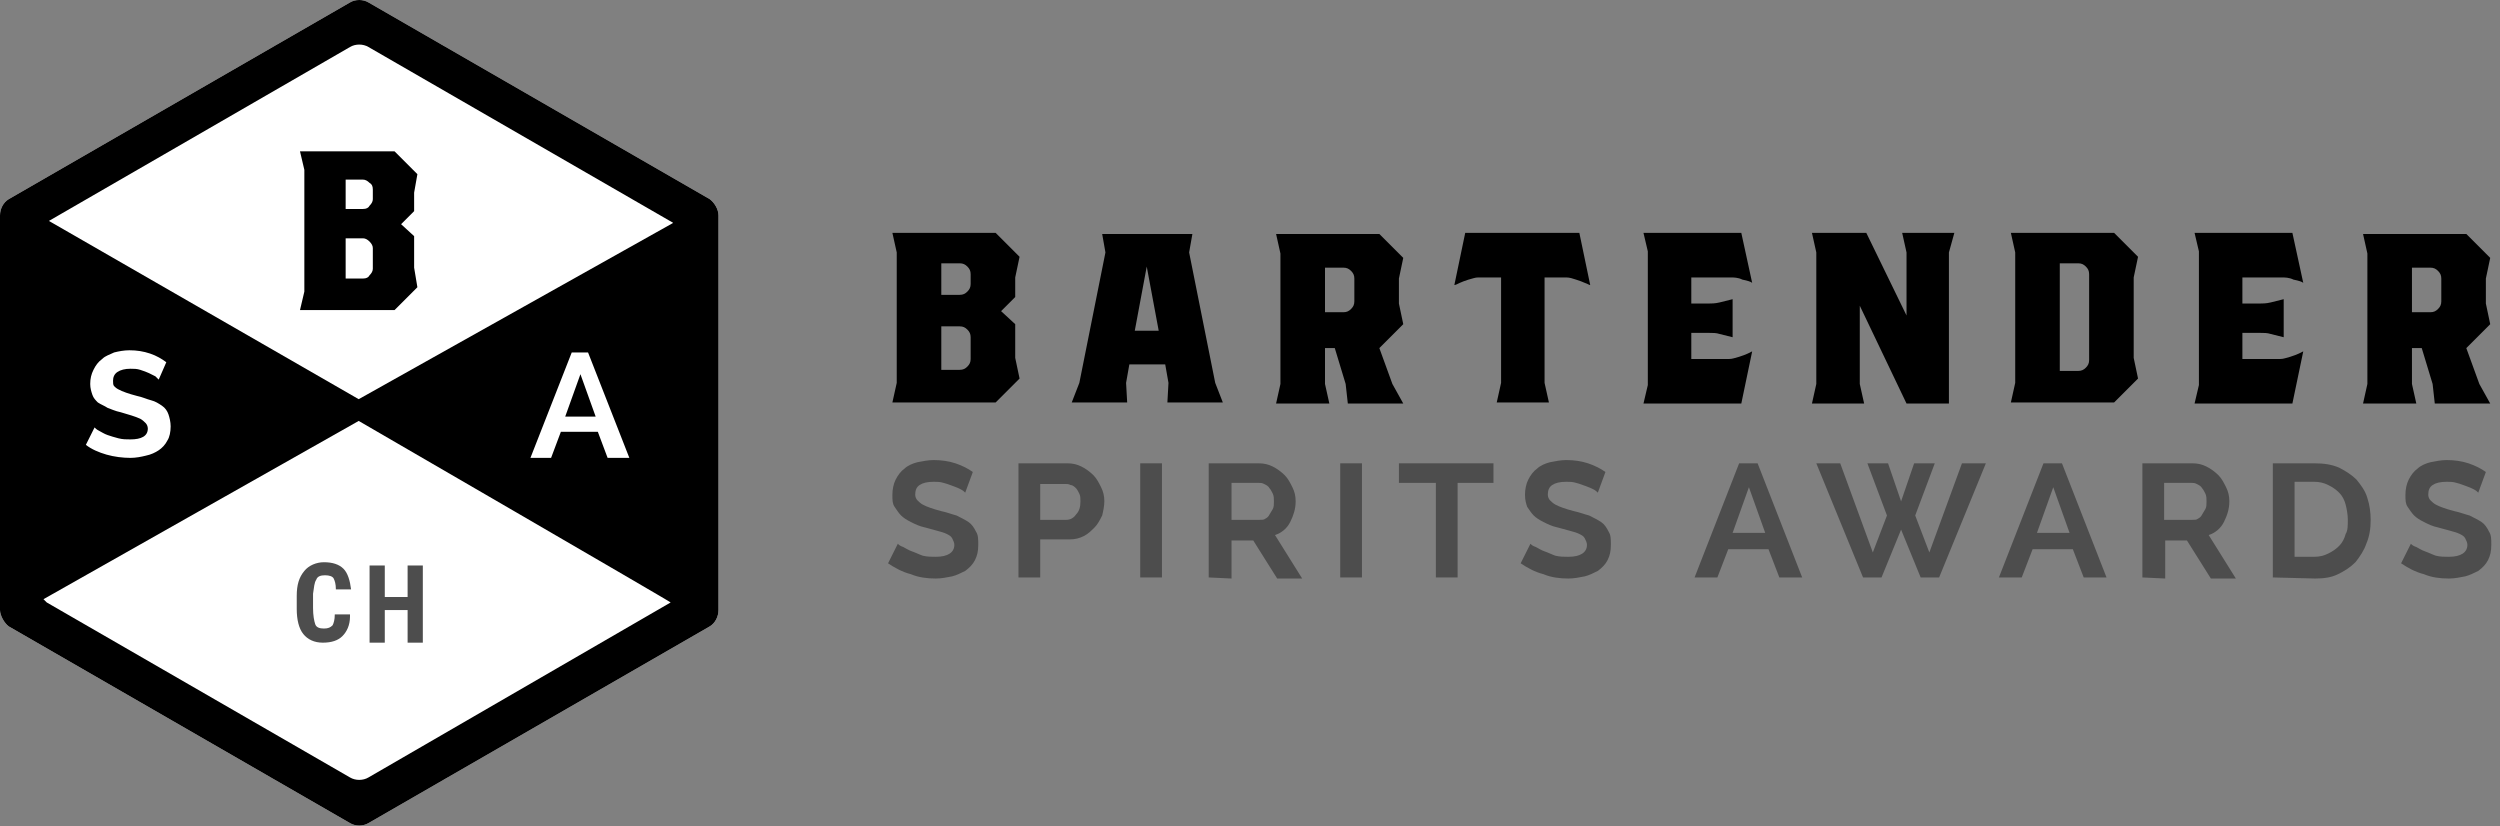 <?xml version="1.0" encoding="UTF-8" standalone="no"?>
<!DOCTYPE svg PUBLIC "-//W3C//DTD SVG 1.1//EN" "http://www.w3.org/Graphics/SVG/1.1/DTD/svg11.dtd">
<svg width="100%" height="100%" viewBox="0 0 230 76" version="1.1" xmlns="http://www.w3.org/2000/svg" xmlns:xlink="http://www.w3.org/1999/xlink" xml:space="preserve" xmlns:serif="http://www.serif.com/" style="fill-rule:evenodd;clip-rule:evenodd;stroke-linejoin:round;stroke-miterlimit:2;">
    <rect x="0" y="0" width="230" height="76" fill="#808080" stroke="none"/>
    <g transform="matrix(1,0,0,1,-13.3,-10.975)">
        <path d="M78.6,29.3L47.2,11.2C46.7,10.9 46,10.9 45.5,11.2L14.1,29.3C13.6,29.6 13.3,30.2 13.3,30.8L13.3,67.1C13.3,67.6 13.7,68.3 14.1,68.6L45.5,86.7C46,87 46.7,87 47.2,86.7L78.6,68.6C79.1,68.3 79.4,67.7 79.4,67.1L79.4,30.8C79.4,30.2 79,29.6 78.6,29.3Z" style="fill:white;fill-rule:nonzero;"/>
        <path d="M78.6,29.3L47.2,11.2C46.7,10.9 46,10.9 45.5,11.2L14.1,29.3C13.6,29.6 13.3,30.2 13.3,30.8L13.3,67.1C13.3,67.6 13.7,68.3 14.1,68.6L45.5,86.7C46,87 46.7,87 47.2,86.7L78.6,68.6C79.1,68.3 79.4,67.7 79.4,67.1L79.4,30.8C79.4,30.2 79,29.6 78.6,29.3ZM45.5,15.3C46,15 46.7,15 47.2,15.3L75.1,31.4C75.1,31.4 75.2,31.4 75.2,31.5L46.3,47.7L17.8,31.3L45.5,15.3ZM75,66.4L47.2,82.5C46.7,82.8 46,82.8 45.5,82.5L17.6,66.4C17.5,66.3 17.4,66.2 17.3,66.1L46.3,49.7C46.3,49.7 75.1,66.4 75,66.4Z" style="fill-rule:nonzero;"/>
        <g>
            <g>
                <path d="M51.4,32.7L51.4,35.6L51.7,37.4L49.6,39.5L40.9,39.5L41.3,37.8L41.3,26.6L40.9,24.9L49.6,24.9L51.7,27L51.4,28.7L51.4,30.4L50.2,31.6L51.4,32.7ZM47.6,28.4C47.6,28.1 47.5,27.9 47.3,27.8C47.1,27.6 46.9,27.5 46.7,27.5L45.1,27.5L45.1,30.2L46.7,30.2C47,30.2 47.2,30.1 47.3,29.9C47.5,29.7 47.6,29.5 47.6,29.3L47.6,28.4ZM47.6,33.8C47.6,33.6 47.5,33.4 47.3,33.2C47.1,33 46.9,32.9 46.7,32.9L45.1,32.9L45.1,36.6L46.7,36.6C47,36.6 47.2,36.5 47.3,36.3C47.5,36.1 47.6,35.9 47.6,35.7L47.6,33.8Z" style="fill-rule:nonzero;"/>
            </g>
        </g>
        <g>
            <g>
                <g>
                    <path d="M62.1,53.1L65.9,43.4L67.4,43.4L71.2,53.1L69.2,53.1L68.3,50.7L64.9,50.7L64,53.1L62.1,53.1ZM66.7,45.4L65.3,49.3L68.1,49.3L66.7,45.4Z" style="fill:white;fill-rule:nonzero;"/>
                </g>
            </g>
            <g>
                <g>
                    <path d="M27.9,45.9C27.8,45.8 27.7,45.7 27.6,45.6C27.4,45.5 27.2,45.4 27,45.3C26.8,45.2 26.5,45.1 26.2,45C25.9,44.9 25.6,44.9 25.3,44.9C24.8,44.9 24.4,45 24.1,45.2C23.8,45.4 23.7,45.7 23.7,46C23.7,46.2 23.7,46.4 23.8,46.5C23.9,46.6 24,46.7 24.2,46.8C24.4,46.9 24.6,47 24.9,47.1C25.2,47.2 25.5,47.3 25.9,47.4C26.4,47.5 26.8,47.7 27.2,47.8C27.6,47.9 27.9,48.1 28.2,48.3C28.5,48.5 28.7,48.8 28.8,49.1C28.9,49.4 29,49.8 29,50.2C29,50.7 28.9,51.2 28.7,51.5C28.5,51.9 28.2,52.2 27.9,52.4C27.6,52.6 27.2,52.8 26.7,52.9C26.3,53 25.8,53.1 25.3,53.1C24.6,53.1 23.8,53 23.1,52.8C22.4,52.6 21.7,52.3 21.2,51.9L22,50.3C22.1,50.4 22.2,50.5 22.4,50.6C22.6,50.7 22.9,50.9 23.2,51C23.5,51.1 23.8,51.2 24.2,51.3C24.6,51.4 24.9,51.4 25.3,51.4C26.3,51.4 26.9,51.1 26.9,50.4C26.9,50.2 26.8,50 26.7,49.9C26.6,49.8 26.4,49.6 26.2,49.5C26,49.4 25.7,49.3 25.4,49.2C25.1,49.1 24.7,49 24.4,48.9C23.9,48.8 23.5,48.6 23.2,48.5C22.9,48.3 22.6,48.2 22.3,48C22.1,47.8 21.9,47.6 21.8,47.3C21.7,47 21.6,46.7 21.6,46.3C21.6,45.8 21.7,45.4 21.9,45C22.1,44.6 22.3,44.3 22.7,44C23,43.7 23.4,43.6 23.8,43.4C24.2,43.3 24.7,43.2 25.2,43.2C25.9,43.2 26.5,43.3 27.1,43.5C27.7,43.7 28.2,44 28.6,44.3L27.9,45.9Z" style="fill:white;fill-rule:nonzero;"/>
                </g>
            </g>
        </g>
        <g>
            <path d="M45.5,67.7C45.5,68.5 45.2,69.1 44.8,69.5C44.4,69.9 43.8,70.1 43,70.1C42.2,70.1 41.6,69.8 41.2,69.3C40.8,68.8 40.6,68 40.6,67L40.6,65.8C40.6,64.8 40.8,64.1 41.3,63.5C41.7,63 42.4,62.7 43.1,62.7C43.9,62.7 44.5,62.9 44.9,63.3C45.3,63.7 45.5,64.4 45.6,65.2L44.2,65.2C44.2,64.7 44.1,64.4 44,64.2C43.9,64 43.6,63.9 43.2,63.9C42.8,63.9 42.5,64 42.4,64.3C42.2,64.6 42.2,65 42.1,65.6L42.1,66.9C42.1,67.6 42.2,68.1 42.3,68.4C42.4,68.7 42.7,68.8 43.1,68.8C43.5,68.8 43.7,68.7 43.9,68.5C44,68.3 44.1,68 44.1,67.5L45.5,67.5L45.5,67.7Z" style="fill:rgb(77,77,77);fill-rule:nonzero;"/>
            <path d="M52.2,70.1L50.8,70.1L50.8,67.1L48.7,67.1L48.7,70.1L47.3,70.1L47.3,63L48.7,63L48.7,65.9L50.8,65.9L50.8,63L52.2,63L52.2,70.1Z" style="fill:rgb(77,77,77);fill-rule:nonzero;"/>
        </g>
        <g>
            <path d="M106.7,40.8L106.7,43.9L107.1,45.8L104.9,48L95.4,48L95.8,46.2L95.8,34.2L95.4,32.4L104.9,32.4L107.1,34.6L106.7,36.5L106.7,38.3L105.4,39.6L106.7,40.8ZM102.6,36.2C102.6,35.9 102.5,35.7 102.3,35.5C102.1,35.3 101.9,35.2 101.6,35.2L99.9,35.2L99.9,38.1L101.6,38.1C101.9,38.1 102.1,38 102.3,37.8C102.5,37.6 102.6,37.4 102.6,37.1L102.6,36.2ZM102.6,42C102.6,41.7 102.5,41.5 102.3,41.3C102.1,41.1 101.9,41 101.6,41L99.9,41L99.9,45L101.6,45C101.9,45 102.1,44.9 102.3,44.7C102.5,44.5 102.6,44.3 102.6,44L102.6,42Z" style="fill-rule:nonzero;"/>
            <path d="M125.1,46.2L125.8,48L120.7,48L120.8,46.2L120.5,44.5L117.2,44.5L116.9,46.2L117,48L111.9,48L112.6,46.2L115,34.2L114.7,32.5L123,32.5L122.7,34.2L125.1,46.2ZM117.7,41.4L119.9,41.4L118.8,35.5L117.7,41.4Z" style="fill-rule:nonzero;"/>
            <path d="M142.4,48.1L137.3,48.1L137.1,46.3L136.1,43L135.2,43L135.2,46.3L135.6,48.1L130.7,48.1L131.1,46.3L131.1,34.3L130.7,32.5L140.2,32.5L142.4,34.7L142,36.6L142,38.9L142.4,40.8L140.2,43L141.4,46.3L142.4,48.1ZM137.9,36.6C137.9,36.3 137.8,36.1 137.6,35.9C137.4,35.7 137.2,35.6 136.9,35.6L135.2,35.6L135.2,39.7L136.9,39.7C137.2,39.7 137.4,39.6 137.6,39.4C137.8,39.2 137.9,39 137.9,38.7L137.9,36.6Z" style="fill-rule:nonzero;"/>
            <path d="M155.4,36.5L155.4,46.2L155.8,48L151,48L151.4,46.2L151.4,36.5L149.3,36.5C149,36.5 148.8,36.6 148.4,36.7C148.1,36.8 147.8,36.9 147.6,37C147.4,37.1 147.2,37.2 147.1,37.2L148.1,32.4L158.6,32.4L159.6,37.2C159.5,37.2 159.4,37.1 159.1,37C158.9,36.9 158.6,36.8 158.3,36.7C158,36.6 157.7,36.5 157.4,36.5L155.4,36.5Z" style="fill-rule:nonzero;"/>
            <path d="M172.4,44C172.7,44 172.9,43.9 173.3,43.8C173.6,43.7 173.9,43.6 174.1,43.5C174.3,43.4 174.5,43.3 174.5,43.3L173.5,48.1L164.5,48.1L164.9,46.4L164.9,34.1L164.5,32.4L173.5,32.4L174.5,37C174.4,36.9 174.1,36.8 173.6,36.7C173.2,36.5 172.8,36.5 172.5,36.5L168.9,36.5L168.9,38.9L170.5,38.9C170.7,38.9 171.1,38.9 171.5,38.8L172.7,38.5L172.7,42L171.5,41.7C171.2,41.6 170.9,41.6 170.5,41.6L168.9,41.6L168.9,44L172.4,44Z" style="fill-rule:nonzero;"/>
            <path d="M192.6,34.2L192.6,48.1L188.7,48.1L184.4,39.1L184.4,46.3L184.8,48.1L180,48.1L180.4,46.3L180.4,34.2L180,32.4L185,32.4L188.7,40L188.7,34.2L188.3,32.4L193.1,32.4L192.6,34.2Z" style="fill-rule:nonzero;"/>
            <path d="M209.6,36.5L209.6,43.9L210,45.8L207.8,48L198.3,48L198.7,46.2L198.7,34.2L198.3,32.4L207.8,32.4L210,34.6L209.6,36.5ZM205.5,36.2C205.5,35.9 205.4,35.7 205.2,35.5C205,35.3 204.8,35.2 204.5,35.2L202.8,35.2L202.8,45.1L204.5,45.1C204.8,45.1 205,45 205.2,44.8C205.4,44.6 205.5,44.4 205.5,44.1L205.5,36.2Z" style="fill-rule:nonzero;"/>
            <path d="M223.1,44C223.4,44 223.6,43.9 224,43.8C224.3,43.7 224.6,43.6 224.8,43.5C225,43.4 225.2,43.3 225.2,43.3L224.2,48.1L215.2,48.1L215.6,46.4L215.6,34.1L215.2,32.4L224.2,32.4L225.2,37C225.1,36.9 224.8,36.8 224.3,36.7C223.9,36.5 223.5,36.5 223.2,36.5L219.6,36.5L219.6,38.9L221.2,38.9C221.4,38.9 221.8,38.9 222.2,38.8L223.4,38.5L223.4,42L222.2,41.7C221.9,41.6 221.6,41.6 221.2,41.6L219.6,41.6L219.6,44L223.1,44Z" style="fill-rule:nonzero;"/>
            <path d="M242.4,48.1L237.3,48.1L237.1,46.3L236.1,43L235.2,43L235.2,46.3L235.6,48.1L230.7,48.1L231.1,46.3L231.1,34.3L230.7,32.5L240.2,32.5L242.4,34.7L242,36.6L242,38.9L242.4,40.8L240.2,43L241.4,46.3L242.4,48.1ZM237.9,36.6C237.9,36.3 237.8,36.1 237.6,35.9C237.4,35.7 237.2,35.6 236.9,35.6L235.2,35.6L235.2,39.7L236.9,39.7C237.2,39.7 237.4,39.6 237.6,39.4C237.8,39.2 237.9,39 237.9,38.7L237.9,36.6Z" style="fill-rule:nonzero;"/>
            <path d="M102.1,56.3C102,56.2 101.9,56.1 101.7,56C101.5,55.9 101.3,55.8 101,55.7C100.7,55.6 100.5,55.5 100.1,55.4C99.8,55.3 99.5,55.3 99.2,55.3C98.6,55.3 98.2,55.4 97.9,55.6C97.6,55.8 97.5,56.1 97.5,56.5C97.5,56.7 97.6,56.9 97.7,57C97.8,57.1 98,57.3 98.2,57.4C98.4,57.5 98.6,57.6 98.9,57.7C99.2,57.8 99.5,57.9 99.9,58C100.4,58.1 100.9,58.3 101.3,58.4C101.7,58.6 102.1,58.8 102.4,59C102.7,59.2 102.9,59.5 103.1,59.9C103.3,60.2 103.3,60.6 103.3,61.1C103.3,61.7 103.2,62.1 103,62.5C102.8,62.9 102.5,63.2 102.1,63.5C101.7,63.7 101.3,63.9 100.9,64C100.4,64.1 99.9,64.2 99.4,64.2C98.6,64.2 97.8,64.1 97.1,63.8C96.3,63.6 95.6,63.2 95,62.8L95.9,61C96,61.1 96.1,61.2 96.4,61.3C96.6,61.4 96.9,61.6 97.2,61.7C97.5,61.8 97.9,62 98.2,62.1C98.6,62.2 99,62.2 99.4,62.2C100.5,62.2 101.1,61.8 101.1,61.1C101.1,60.9 101,60.7 100.9,60.5C100.8,60.3 100.6,60.2 100.4,60.1C100.2,60 99.9,59.9 99.5,59.8C99.1,59.7 98.8,59.6 98.4,59.5C97.9,59.4 97.5,59.2 97.1,59C96.7,58.8 96.4,58.6 96.2,58.4C96,58.2 95.8,57.9 95.6,57.6C95.4,57.3 95.4,57 95.4,56.5C95.4,56 95.5,55.5 95.7,55.1C95.9,54.7 96.2,54.3 96.5,54.1C96.8,53.8 97.3,53.6 97.7,53.5C98.2,53.4 98.7,53.3 99.2,53.3C99.9,53.3 100.6,53.4 101.2,53.6C101.8,53.8 102.4,54.1 102.8,54.4L102.1,56.3Z" style="fill:rgb(77,77,77);fill-rule:nonzero;"/>
            <path d="M107,64.1L107,53.6L111.5,53.6C112,53.6 112.4,53.7 112.8,53.9C113.2,54.1 113.6,54.4 113.9,54.7C114.2,55 114.4,55.4 114.6,55.8C114.8,56.2 114.9,56.6 114.9,57.1C114.9,57.5 114.8,58 114.7,58.4C114.5,58.8 114.3,59.2 114,59.5C113.7,59.8 113.4,60.1 113,60.3C112.6,60.5 112.2,60.6 111.7,60.6L109,60.6L109,64.1L107,64.1ZM109,58.8L111.4,58.8C111.8,58.8 112.1,58.6 112.3,58.3C112.6,58 112.7,57.6 112.7,57.1C112.7,56.8 112.7,56.6 112.6,56.4C112.5,56.2 112.4,56 112.3,55.9C112.2,55.8 112,55.6 111.8,55.6C111.6,55.5 111.5,55.5 111.3,55.5L109,55.5L109,58.8Z" style="fill:rgb(77,77,77);fill-rule:nonzero;"/>
            <rect x="118.2" y="53.6" width="2" height="10.5" style="fill:rgb(77,77,77);fill-rule:nonzero;"/>
            <path d="M124.5,64.1L124.5,53.6L129.1,53.6C129.6,53.6 130,53.7 130.4,53.9C130.8,54.1 131.2,54.4 131.5,54.7C131.8,55 132,55.4 132.2,55.8C132.4,56.2 132.5,56.6 132.5,57.1C132.5,57.8 132.3,58.4 132,59C131.7,59.6 131.2,60 130.6,60.2L133.1,64.2L130.8,64.2L128.6,60.7L126.6,60.7L126.6,64.2L124.5,64.1ZM126.6,58.8L129.2,58.8C129.4,58.8 129.6,58.8 129.7,58.7C129.9,58.6 130,58.5 130.1,58.3C130.2,58.1 130.3,58 130.4,57.8C130.5,57.6 130.5,57.4 130.5,57.1C130.5,56.9 130.5,56.6 130.4,56.4C130.3,56.2 130.2,56 130.1,55.9C130,55.7 129.8,55.6 129.6,55.5C129.4,55.4 129.3,55.4 129.1,55.4L126.6,55.4L126.6,58.8Z" style="fill:rgb(77,77,77);fill-rule:nonzero;"/>
            <rect x="136.6" y="53.6" width="2" height="10.5" style="fill:rgb(77,77,77);fill-rule:nonzero;"/>
            <path d="M150.7,55.4L147.4,55.4L147.4,64.1L145.4,64.1L145.4,55.4L142,55.4L142,53.6L150.7,53.6L150.7,55.4Z" style="fill:rgb(77,77,77);fill-rule:nonzero;"/>
            <path d="M160.3,56.3C160.2,56.2 160.1,56.1 159.9,56C159.7,55.9 159.5,55.8 159.2,55.7C158.9,55.6 158.7,55.5 158.3,55.4C158,55.3 157.7,55.3 157.4,55.3C156.8,55.3 156.4,55.4 156.1,55.6C155.8,55.8 155.7,56.1 155.7,56.5C155.7,56.7 155.8,56.9 155.9,57C156,57.1 156.2,57.3 156.4,57.4C156.6,57.5 156.8,57.6 157.1,57.7C157.4,57.8 157.7,57.9 158.1,58C158.6,58.1 159.1,58.3 159.5,58.4C159.9,58.6 160.3,58.8 160.6,59C160.9,59.2 161.1,59.5 161.3,59.9C161.5,60.2 161.5,60.6 161.5,61.1C161.5,61.7 161.4,62.1 161.2,62.5C161,62.9 160.7,63.2 160.3,63.5C159.9,63.7 159.5,63.9 159.1,64C158.6,64.1 158.1,64.2 157.6,64.2C156.8,64.2 156,64.1 155.3,63.8C154.5,63.6 153.8,63.2 153.2,62.8L154.1,61C154.2,61.1 154.3,61.2 154.6,61.3C154.8,61.4 155.1,61.6 155.4,61.7C155.7,61.8 156.1,62 156.4,62.1C156.8,62.2 157.2,62.2 157.6,62.2C158.7,62.2 159.3,61.8 159.3,61.1C159.3,60.9 159.2,60.7 159.1,60.5C159,60.3 158.8,60.2 158.6,60.1C158.4,60 158.1,59.9 157.7,59.8C157.3,59.7 157,59.6 156.6,59.5C156.1,59.4 155.7,59.2 155.3,59C154.9,58.8 154.6,58.6 154.4,58.4C154.2,58.2 154,57.9 153.8,57.6C153.7,57.3 153.6,57 153.6,56.5C153.6,56 153.7,55.5 153.9,55.1C154.1,54.7 154.4,54.3 154.7,54.1C155,53.8 155.5,53.6 155.9,53.5C156.4,53.4 156.9,53.3 157.4,53.3C158.1,53.3 158.8,53.4 159.4,53.6C160,53.8 160.6,54.1 161,54.4L160.3,56.3Z" style="fill:rgb(77,77,77);fill-rule:nonzero;"/>
            <path d="M169.2,64.1L173.3,53.6L175,53.6L179.1,64.1L177,64.1L176,61.5L172.3,61.5L171.3,64.1L169.2,64.1ZM174.2,55.8L172.7,60L175.7,60L174.2,55.8Z" style="fill:rgb(77,77,77);fill-rule:nonzero;"/>
            <path d="M185.1,53.6L187,53.6L188.2,57.1L189.4,53.6L191.3,53.6L189.5,58.4L190.8,61.8L193.8,53.6L196,53.6L191.7,64.1L190,64.1L188.2,59.7L186.4,64.1L184.7,64.1L180.4,53.6L182.6,53.6L185.6,61.8L186.9,58.4L185.1,53.6Z" style="fill:rgb(77,77,77);fill-rule:nonzero;"/>
            <path d="M197.2,64.1L201.3,53.6L203,53.6L207.1,64.1L205,64.1L204,61.5L200.3,61.5L199.3,64.1L197.2,64.1ZM202.2,55.8L200.7,60L203.7,60L202.2,55.8Z" style="fill:rgb(77,77,77);fill-rule:nonzero;"/>
            <path d="M210.4,64.1L210.4,53.6L215,53.6C215.5,53.6 215.9,53.7 216.3,53.9C216.7,54.1 217.1,54.4 217.4,54.7C217.7,55 217.9,55.4 218.1,55.8C218.3,56.2 218.4,56.6 218.4,57.1C218.4,57.8 218.2,58.4 217.9,59C217.6,59.6 217.1,60 216.5,60.2L219,64.2L216.7,64.2L214.5,60.7L212.5,60.7L212.5,64.2L210.4,64.1ZM212.4,58.8L215,58.8C215.2,58.8 215.4,58.8 215.5,58.7C215.7,58.6 215.8,58.5 215.9,58.3C216,58.1 216.1,58 216.2,57.8C216.3,57.6 216.3,57.4 216.3,57.1C216.3,56.9 216.3,56.6 216.2,56.4C216.1,56.2 216,56 215.9,55.9C215.8,55.7 215.6,55.6 215.4,55.5C215.2,55.4 215.1,55.4 214.9,55.4L212.4,55.4L212.4,58.8Z" style="fill:rgb(77,77,77);fill-rule:nonzero;"/>
            <path d="M222.4,64.1L222.4,53.6L226.2,53.6C227.1,53.6 227.8,53.7 228.5,54C229.1,54.3 229.7,54.7 230.1,55.1C230.5,55.6 230.9,56.1 231.1,56.8C231.3,57.4 231.4,58.1 231.4,58.8C231.4,59.6 231.3,60.3 231,61C230.8,61.6 230.4,62.2 230,62.7C229.5,63.2 229,63.5 228.4,63.8C227.8,64.1 227.1,64.2 226.3,64.2L222.4,64.1ZM229.3,58.8C229.3,58.3 229.2,57.8 229.1,57.4C229,57 228.8,56.6 228.5,56.3C228.2,56 227.9,55.8 227.5,55.6C227.1,55.4 226.7,55.3 226.2,55.3L224.4,55.3L224.4,62.2L226.2,62.2C226.7,62.2 227.1,62.1 227.5,61.9C227.9,61.7 228.2,61.5 228.5,61.2C228.8,60.9 229,60.5 229.1,60.1C229.3,59.8 229.3,59.3 229.3,58.8Z" style="fill:rgb(77,77,77);fill-rule:nonzero;"/>
            <path d="M241.3,56.3C241.2,56.2 241.1,56.1 240.9,56C240.7,55.9 240.5,55.8 240.2,55.7C239.9,55.6 239.7,55.5 239.3,55.4C239,55.3 238.7,55.3 238.4,55.3C237.8,55.3 237.4,55.4 237.1,55.6C236.8,55.8 236.7,56.1 236.7,56.5C236.7,56.7 236.8,56.9 236.9,57C237,57.1 237.2,57.3 237.4,57.4C237.6,57.5 237.8,57.6 238.1,57.7C238.4,57.8 238.7,57.9 239.1,58C239.6,58.1 240.1,58.3 240.5,58.4C240.9,58.6 241.3,58.8 241.6,59C241.9,59.2 242.1,59.5 242.3,59.9C242.5,60.2 242.5,60.6 242.5,61.1C242.5,61.7 242.4,62.1 242.2,62.5C242,62.9 241.7,63.2 241.3,63.5C240.9,63.7 240.5,63.9 240.1,64C239.6,64.1 239.1,64.2 238.6,64.2C237.8,64.2 237,64.1 236.3,63.8C235.5,63.6 234.8,63.2 234.2,62.8L235.1,61C235.2,61.1 235.3,61.2 235.6,61.3C235.8,61.4 236.1,61.6 236.4,61.7C236.7,61.8 237.1,62 237.4,62.1C237.8,62.2 238.2,62.2 238.6,62.2C239.7,62.2 240.3,61.8 240.3,61.1C240.3,60.9 240.2,60.7 240.1,60.5C240,60.3 239.8,60.2 239.6,60.1C239.4,60 239.1,59.9 238.7,59.8C238.3,59.7 238,59.6 237.6,59.5C237.1,59.4 236.7,59.2 236.3,59C235.9,58.8 235.6,58.6 235.4,58.4C235.2,58.2 235,57.9 234.8,57.6C234.6,57.3 234.6,57 234.6,56.5C234.6,56 234.7,55.5 234.9,55.1C235.1,54.7 235.4,54.3 235.7,54.1C236,53.8 236.5,53.6 236.9,53.5C237.4,53.4 237.9,53.3 238.4,53.3C239.1,53.3 239.8,53.4 240.4,53.6C241,53.8 241.6,54.1 242,54.4L241.3,56.3Z" style="fill:rgb(77,77,77);fill-rule:nonzero;"/>
        </g>
    </g>
</svg>
